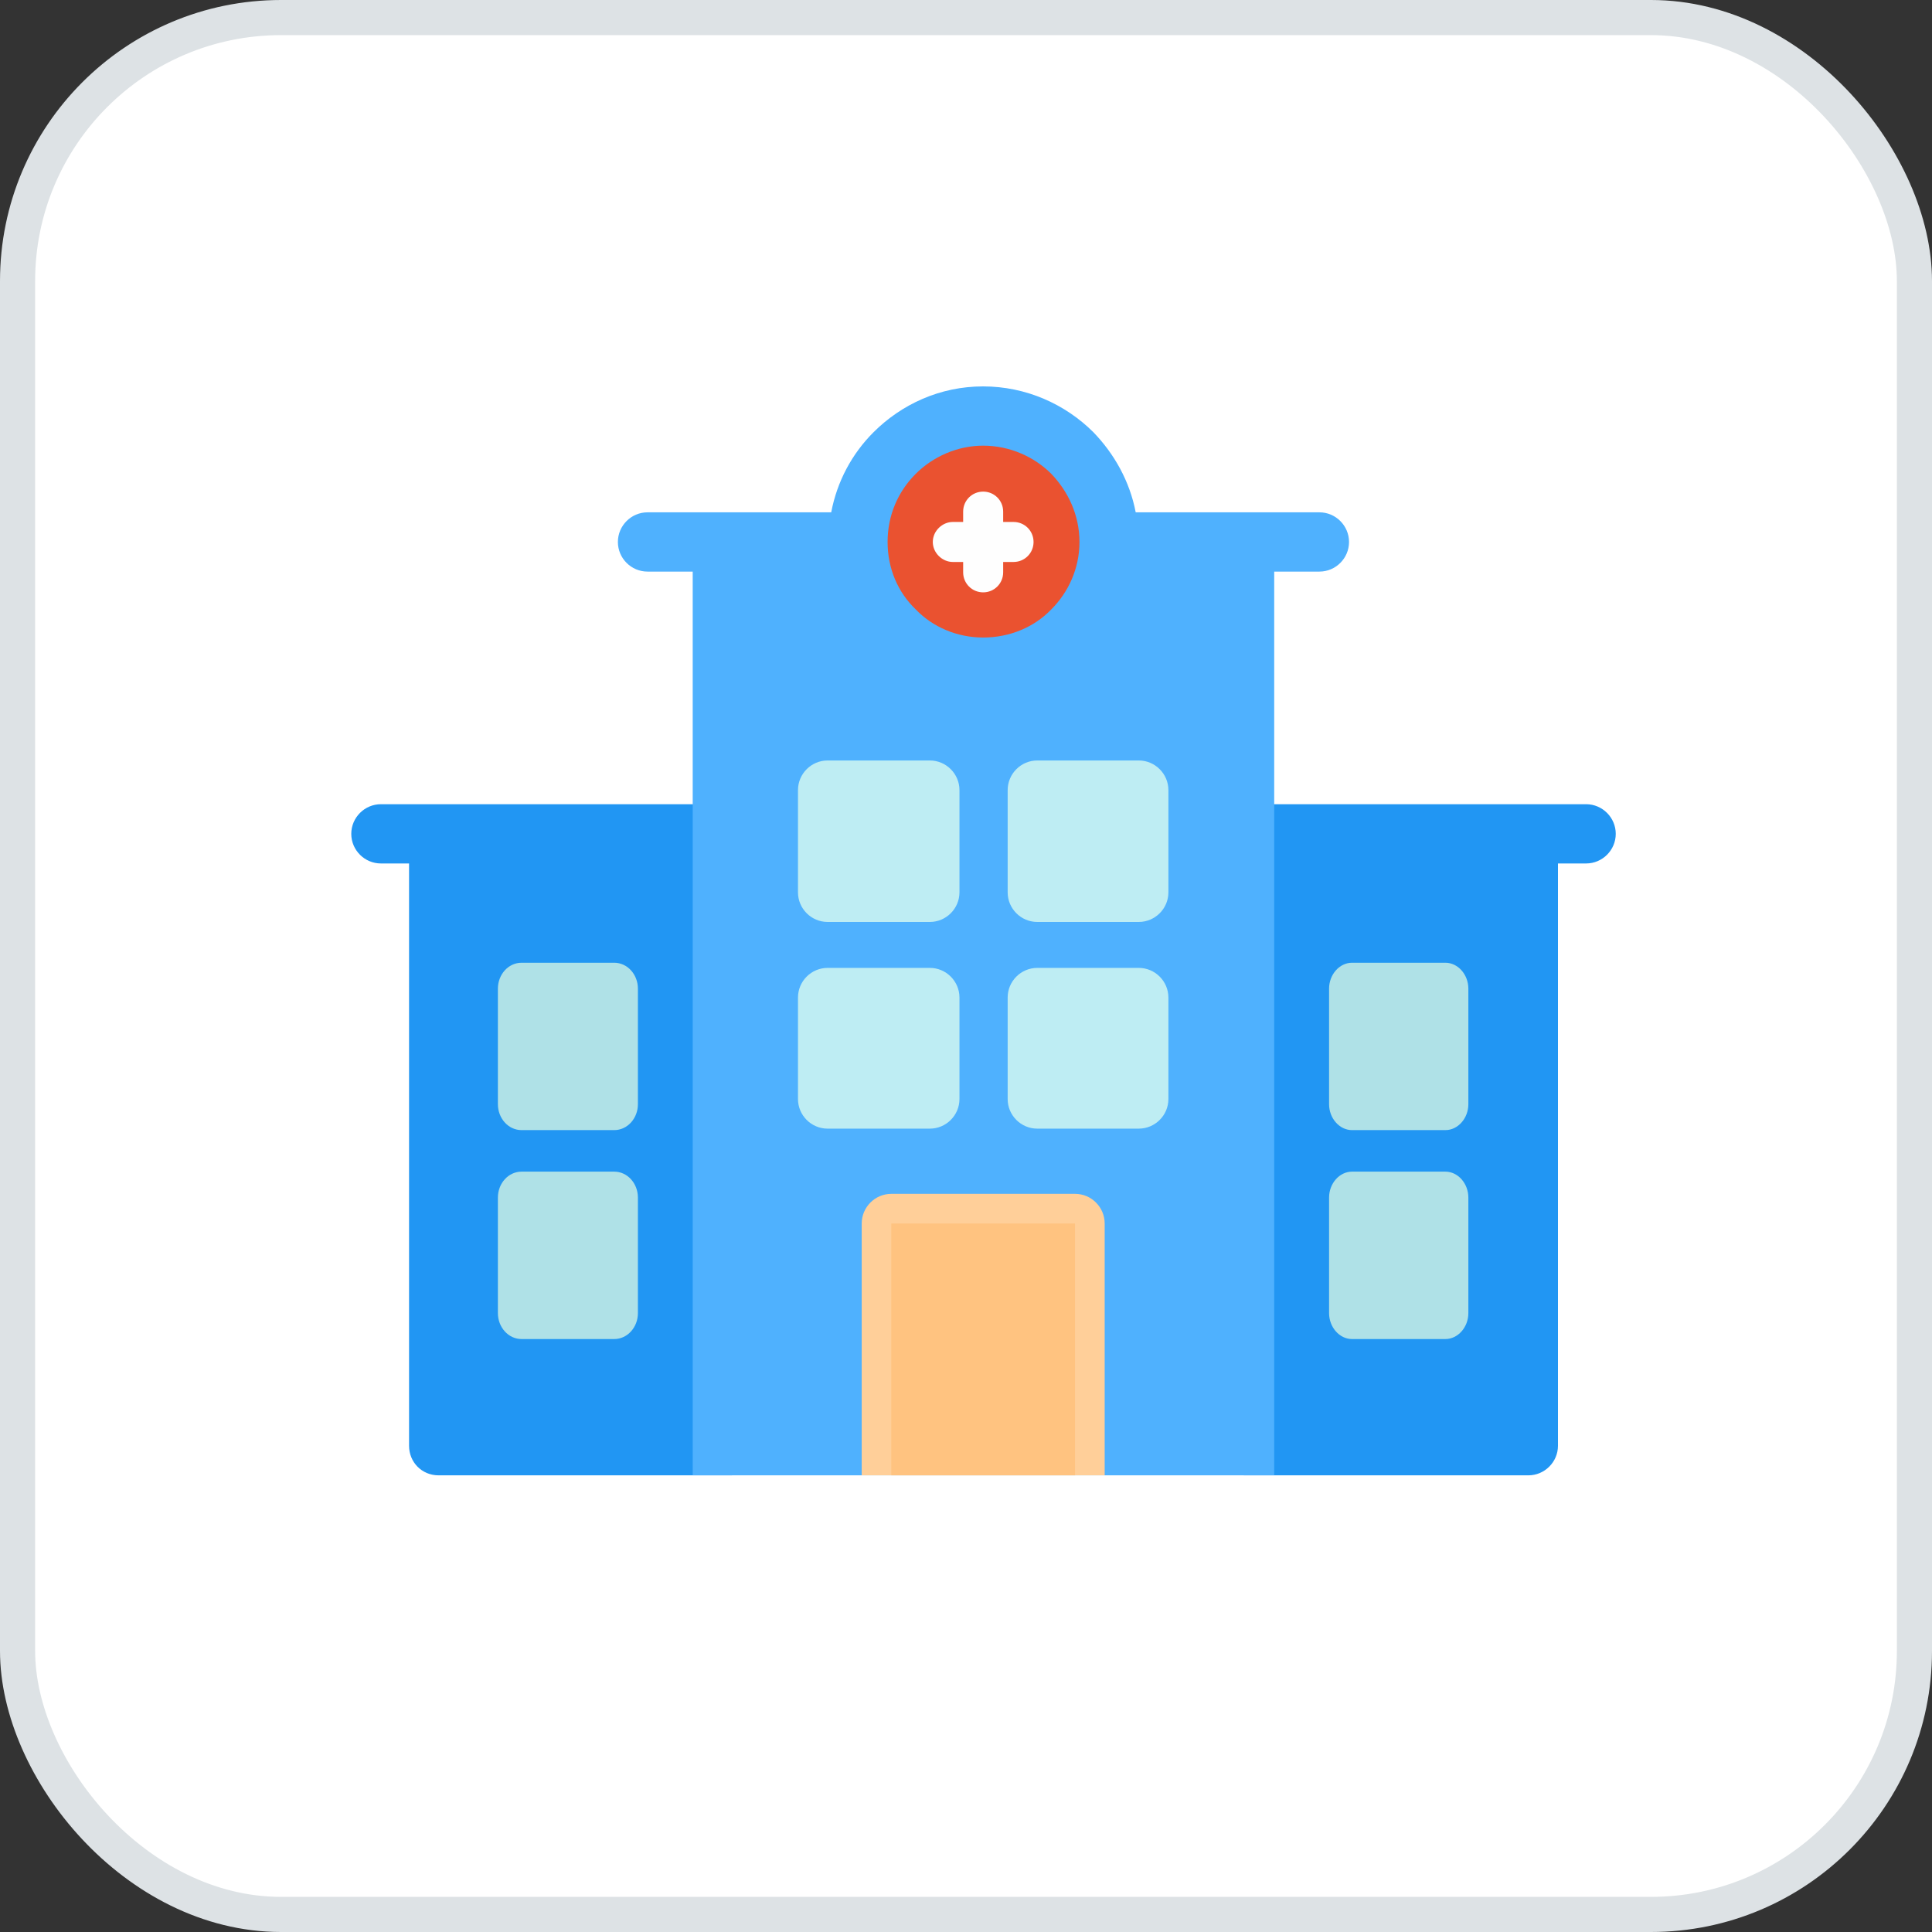 <svg width="55" height="55" viewBox="0 0 55 55" fill="none" xmlns="http://www.w3.org/2000/svg">
<rect x="0" y="0" width="55" height="55" fill="#333333" stroke="none"/>
<g clip-path="url(#clip0_1643_5670)">
<rect x="0.5" y="0.5" width="54" height="54" rx="7.5" fill="white" stroke="#DDE2E5"/>
<path d="M11.645 24.581V41.157C11.645 41.621 12.003 42 12.488 42H20.84L20.713 41.157V24.56C21.093 24.497 21.409 24.16 21.409 23.738C21.409 23.274 21.029 22.894 20.565 22.894H19.722H10.844C10.38 22.894 10 23.274 10 23.738C10 24.202 10.38 24.581 10.844 24.581H11.645Z" fill="#2196F3"/>
<path d="M35.284 24.56V41.157C35.284 41.642 34.968 42 35.431 42H43.508C43.972 42 44.352 41.621 44.352 41.157V24.581H45.153C45.617 24.581 45.997 24.202 45.997 23.738C45.997 23.274 45.617 22.894 45.153 22.894H36.275H35.431C34.968 22.894 34.588 23.274 34.588 23.738C34.588 24.16 34.883 24.497 35.284 24.56Z" fill="#2196F3"/>
<path d="M37.561 14.585C38.025 14.585 38.404 14.965 38.404 15.429C38.404 15.893 38.025 16.272 37.561 16.272H36.274V22.894V42H30.601H25.372H23.347H20.563C20.247 42 20.015 42 19.72 42V22.894V16.272H18.433C17.969 16.272 17.59 15.893 17.59 15.429C17.59 14.965 17.969 14.585 18.433 14.585H23.663C23.832 13.699 24.254 12.919 24.865 12.307C25.667 11.506 26.763 11 27.986 11C29.21 11 30.327 11.506 31.129 12.307C31.719 12.919 32.162 13.699 32.331 14.585H37.561Z" fill="#4FB1FE"/>
<path d="M29.529 27.554H32.418C32.882 27.554 33.262 27.934 33.262 28.398V31.287C33.262 31.751 32.882 32.13 32.418 32.13H29.529C29.065 32.13 28.686 31.751 28.686 31.287V28.398C28.686 27.934 29.065 27.554 29.529 27.554Z" fill="#BEEDF3"/>
<path d="M23.56 27.554H26.471C26.934 27.554 27.314 27.934 27.314 28.398V31.287C27.314 31.751 26.934 32.13 26.471 32.13H23.56C23.096 32.13 22.717 31.751 22.717 31.287V28.398C22.717 27.934 23.096 27.554 23.56 27.554Z" fill="#BEEDF3"/>
<path d="M29.529 21.649H32.418C32.882 21.649 33.262 22.029 33.262 22.493V25.403C33.262 25.867 32.882 26.246 32.418 26.246H29.529C29.065 26.246 28.686 25.867 28.686 25.403V22.493C28.686 22.029 29.065 21.649 29.529 21.649Z" fill="#BEEDF3"/>
<path d="M23.56 21.649H26.471C26.934 21.649 27.314 22.029 27.314 22.493V25.403C27.314 25.867 26.934 26.246 26.471 26.246H23.56C23.096 26.246 22.717 25.867 22.717 25.403V22.493C22.717 22.029 23.096 21.649 23.56 21.649Z" fill="#BEEDF3"/>
<path d="M29.928 13.489C29.443 13.004 28.747 12.687 27.988 12.687C27.25 12.687 26.554 13.004 26.069 13.489C25.563 13.995 25.268 14.67 25.268 15.429C25.268 16.188 25.563 16.863 26.069 17.348C26.554 17.854 27.25 18.149 27.988 18.149C28.747 18.149 29.443 17.854 29.928 17.348C30.413 16.863 30.73 16.188 30.73 15.429C30.73 14.67 30.413 13.995 29.928 13.489Z" fill="#EA5230"/>
<path d="M31.448 42V34.83C31.448 34.366 31.069 33.986 30.605 33.986H25.375C24.911 33.986 24.531 34.366 24.531 34.83V42H31.448Z" fill="#FFCF99"/>
<path d="M30.603 42V34.83H25.373V42H30.603Z" fill="#FFC380"/>
<path d="M28.558 14.564C28.558 14.248 28.305 13.995 27.989 13.995C27.672 13.995 27.419 14.248 27.419 14.564V14.859H27.124C26.829 14.859 26.555 15.112 26.555 15.429C26.555 15.745 26.829 15.998 27.124 15.998H27.419V16.293C27.419 16.61 27.672 16.863 27.989 16.863C28.305 16.863 28.558 16.61 28.558 16.293V15.998H28.853C29.17 15.998 29.423 15.745 29.423 15.429C29.423 15.112 29.17 14.859 28.853 14.859H28.558V14.564Z" fill="#FEFEFE"/>
<path d="M14.849 33.354H17.485C17.864 33.354 18.16 33.691 18.16 34.092V37.382C18.16 37.782 17.864 38.12 17.485 38.12H14.849C14.469 38.12 14.174 37.782 14.174 37.382V34.092C14.174 33.691 14.469 33.354 14.849 33.354Z" fill="#AFE1E7"/>
<path d="M14.174 31.434V28.145C14.174 27.744 14.469 27.407 14.849 27.407H17.485C17.864 27.407 18.16 27.744 18.16 28.145V31.434C18.16 31.835 17.864 32.172 17.485 32.172H14.849C14.469 32.172 14.174 31.835 14.174 31.434Z" fill="#AFE1E7"/>
<path d="M38.49 33.354H41.147C41.505 33.354 41.801 33.691 41.801 34.092V37.382C41.801 37.782 41.505 38.12 41.147 38.12H38.49C38.131 38.12 37.836 37.782 37.836 37.382V34.092C37.836 33.691 38.131 33.354 38.49 33.354Z" fill="#AFE1E7"/>
<path d="M37.836 31.434V28.145C37.836 27.744 38.131 27.407 38.49 27.407H41.147C41.505 27.407 41.801 27.744 41.801 28.145V31.434C41.801 31.835 41.505 32.172 41.147 32.172H38.49C38.131 32.172 37.836 31.835 37.836 31.434Z" fill="#AFE1E7"/>
</g>
<defs>
<clipPath id="clip0_1643_5670">
<rect width="55" height="55" fill="white"/>
</clipPath>
</defs>
</svg>
